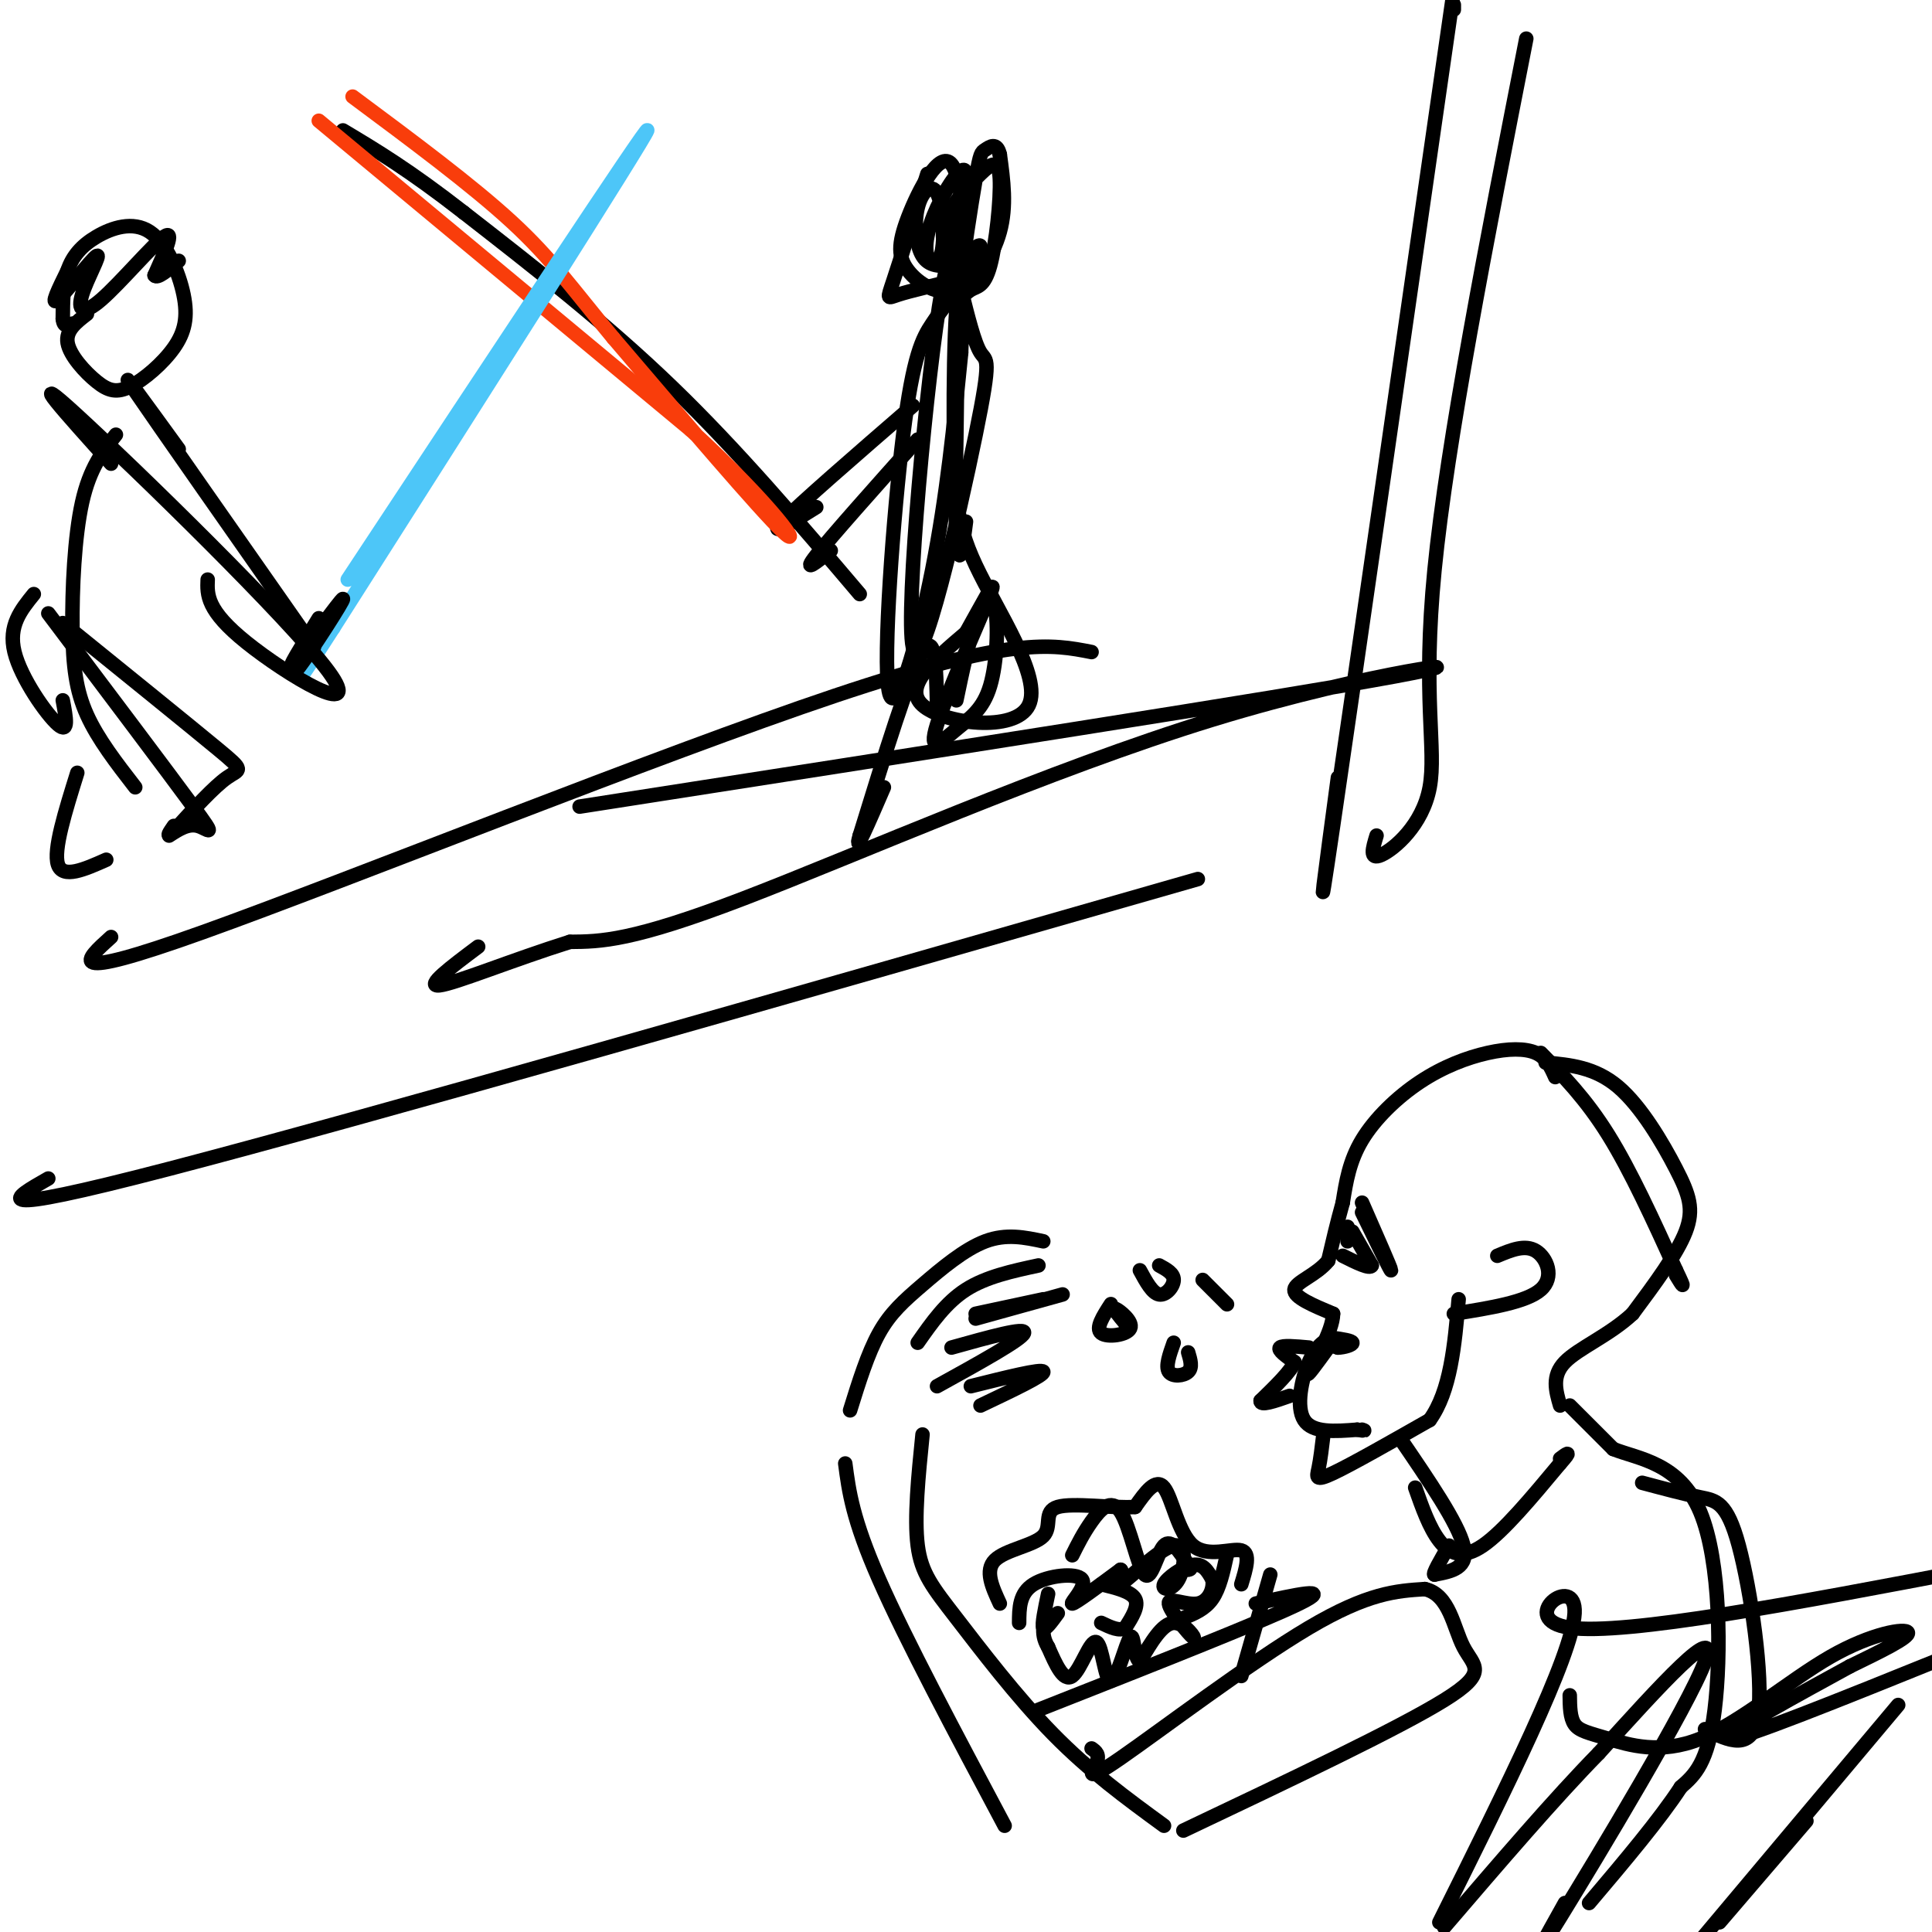 <svg viewBox='0 0 400 400' version='1.1' xmlns='http://www.w3.org/2000/svg' xmlns:xlink='http://www.w3.org/1999/xlink'><g fill='none' stroke='rgb(0,0,0)' stroke-width='3' stroke-linecap='round' stroke-linejoin='round'><path d='M322,223c-0.893,-2.006 -1.786,-4.013 -4,-5c-2.214,-0.987 -5.748,-0.955 -10,0c-4.252,0.955 -9.222,2.834 -14,6c-4.778,3.166 -9.365,7.619 -12,12c-2.635,4.381 -3.317,8.691 -4,13'/><path d='M278,249c-1.167,4.167 -2.083,8.083 -3,12'/><path d='M275,261c-2.378,2.978 -6.822,4.422 -7,6c-0.178,1.578 3.911,3.289 8,5'/><path d='M276,272c-0.044,3.667 -4.156,10.333 -5,12c-0.844,1.667 1.578,-1.667 4,-5'/><path d='M282,249c3.000,6.833 6.000,13.667 6,14c0.000,0.333 -3.000,-5.833 -6,-12'/><path d='M280,255c0.000,0.000 4.000,7.000 4,7'/><path d='M284,262c-0.333,0.833 -3.167,-0.583 -6,-2'/><path d='M279,254c0.000,0.000 0.000,3.000 0,3'/><path d='M274,278c0.000,0.000 3.000,1.000 3,1'/><path d='M277,279c1.311,-0.022 3.089,-0.578 3,-1c-0.089,-0.422 -2.044,-0.711 -4,-1'/><path d='M276,277c-1.560,0.286 -3.458,1.500 -5,5c-1.542,3.500 -2.726,9.286 -1,12c1.726,2.714 6.363,2.357 11,2'/><path d='M281,296c2.000,0.333 1.500,0.167 1,0'/><path d='M274,297c-0.311,2.600 -0.622,5.200 -1,7c-0.378,1.800 -0.822,2.800 3,1c3.822,-1.800 11.911,-6.400 20,-11'/><path d='M296,294c4.333,-6.000 5.167,-15.500 6,-25'/><path d='M301,272c7.533,-1.200 15.067,-2.400 18,-5c2.933,-2.600 1.267,-6.600 -1,-8c-2.267,-1.400 -5.133,-0.200 -8,1'/><path d='M176,292c1.833,-5.899 3.667,-11.798 6,-16c2.333,-4.202 5.167,-6.708 9,-10c3.833,-3.292 8.667,-7.369 13,-9c4.333,-1.631 8.167,-0.815 12,0'/><path d='M190,278c2.917,-4.167 5.833,-8.333 10,-11c4.167,-2.667 9.583,-3.833 15,-5'/><path d='M197,279c7.750,-2.167 15.500,-4.333 15,-3c-0.500,1.333 -9.250,6.167 -18,11'/><path d='M201,287c7.333,-1.833 14.667,-3.667 15,-3c0.333,0.667 -6.333,3.833 -13,7'/><path d='M202,273c0.000,0.000 18.000,-5.000 18,-5'/><path d='M202,272c0.000,0.000 14.000,-3.000 14,-3'/><path d='M191,297c-0.869,8.625 -1.738,17.250 -1,23c0.738,5.750 3.083,8.625 8,15c4.917,6.375 12.405,16.250 20,24c7.595,7.750 15.298,13.375 23,19'/><path d='M175,303c0.750,5.750 1.500,11.500 7,24c5.500,12.500 15.750,31.750 26,51'/><path d='M226,362c0.875,0.625 1.750,1.250 1,3c-0.750,1.750 -3.125,4.625 5,-1c8.125,-5.625 26.750,-19.750 39,-27c12.250,-7.250 18.125,-7.625 24,-8'/><path d='M295,329c5.119,1.143 5.917,8.000 8,12c2.083,4.000 5.452,5.143 -4,11c-9.452,5.857 -31.726,16.429 -54,27'/><path d='M319,218c4.667,4.750 9.333,9.500 14,17c4.667,7.500 9.333,17.750 14,28'/><path d='M347,263c2.333,4.833 1.167,2.917 0,1'/><path d='M320,220c5.107,0.476 10.214,0.952 15,5c4.786,4.048 9.250,11.667 12,17c2.750,5.333 3.786,8.381 2,13c-1.786,4.619 -6.393,10.810 -11,17'/><path d='M338,272c-4.778,4.467 -11.222,7.133 -14,10c-2.778,2.867 -1.889,5.933 -1,9'/><path d='M293,308c1.467,4.156 2.933,8.311 5,11c2.067,2.689 4.733,3.911 9,1c4.267,-2.911 10.133,-9.956 16,-17'/><path d='M323,303c2.667,-3.000 1.333,-2.000 0,-1'/><path d='M325,291c0.000,0.000 9.000,9.000 9,9'/><path d='M334,300c5.202,2.083 13.708,2.792 18,13c4.292,10.208 4.369,29.917 3,41c-1.369,11.083 -4.185,13.542 -7,16'/><path d='M348,370c-4.333,6.667 -11.667,15.333 -19,24'/><path d='M340,307c4.351,1.161 8.702,2.321 12,3c3.298,0.679 5.542,0.875 8,10c2.458,9.125 5.131,27.179 4,35c-1.131,7.821 -6.065,5.411 -11,3'/><path d='M211,336c0.018,-3.077 0.036,-6.155 3,-8c2.964,-1.845 8.875,-2.458 10,-1c1.125,1.458 -2.536,4.988 -2,5c0.536,0.012 5.268,-3.494 10,-7'/><path d='M232,325c0.915,0.186 -1.799,4.152 0,3c1.799,-1.152 8.109,-7.422 11,-8c2.891,-0.578 2.363,4.536 1,7c-1.363,2.464 -3.559,2.279 -3,1c0.559,-1.279 3.874,-3.651 6,-4c2.126,-0.349 3.063,1.326 4,3'/><path d='M251,327c0.396,1.730 -0.615,4.555 -3,5c-2.385,0.445 -6.144,-1.489 -6,0c0.144,1.489 4.193,6.401 5,7c0.807,0.599 -1.626,-3.115 -4,-3c-2.374,0.115 -4.687,4.057 -7,8'/><path d='M236,344c-1.325,-0.606 -1.137,-6.121 -2,-5c-0.863,1.121 -2.778,8.878 -4,9c-1.222,0.122 -1.752,-7.390 -3,-8c-1.248,-0.610 -3.214,5.683 -5,7c-1.786,1.317 -3.393,-2.341 -5,-6'/><path d='M217,341c-1.000,-1.667 -1.000,-2.833 -1,-4'/><path d='M228,328c3.083,0.750 6.167,1.500 7,3c0.833,1.500 -0.583,3.750 -2,6'/><path d='M233,337c-1.167,0.833 -3.083,-0.083 -5,-1'/><path d='M217,330c-0.667,3.167 -1.333,6.333 -1,7c0.333,0.667 1.667,-1.167 3,-3'/><path d='M222,322c1.139,-2.284 2.278,-4.568 4,-7c1.722,-2.432 4.029,-5.013 6,-2c1.971,3.013 3.608,11.619 5,13c1.392,1.381 2.541,-4.463 4,-6c1.459,-1.537 3.230,1.231 5,4'/><path d='M246,324c0.833,0.833 0.417,0.917 0,1'/><path d='M254,322c-0.750,3.417 -1.500,6.833 -3,9c-1.500,2.167 -3.750,3.083 -6,4'/><path d='M215,354c23.250,-9.167 46.500,-18.333 54,-22c7.500,-3.667 -0.750,-1.833 -9,0'/><path d='M263,326c0.000,0.000 -6.000,21.000 -6,21'/><path d='M257,328c0.988,-3.226 1.976,-6.452 0,-7c-1.976,-0.548 -6.917,1.583 -10,-1c-3.083,-2.583 -4.310,-9.881 -6,-12c-1.690,-2.119 -3.845,0.940 -6,4'/><path d='M235,312c-4.533,0.306 -12.864,-0.928 -16,0c-3.136,0.928 -1.075,4.019 -3,6c-1.925,1.981 -7.836,2.852 -10,5c-2.164,2.148 -0.582,5.574 1,9'/><path d='M324,394c-4.244,7.578 -8.489,15.156 -1,3c7.489,-12.156 26.711,-44.044 30,-53c3.289,-8.956 -9.356,5.022 -22,19'/><path d='M331,363c-9.000,9.167 -20.500,22.583 -32,36'/><path d='M298,398c13.778,-27.622 27.556,-55.244 28,-64c0.444,-8.756 -12.444,1.356 -1,3c11.444,1.644 47.222,-5.178 83,-12'/><path d='M393,353c0.000,0.000 -42.000,50.000 -42,50'/><path d='M356,398c0.000,0.000 18.000,-21.000 18,-21'/><path d='M325,351c0.026,2.321 0.053,4.641 1,6c0.947,1.359 2.815,1.756 7,3c4.185,1.244 10.689,3.333 19,0c8.311,-3.333 18.430,-12.090 27,-17c8.570,-4.910 15.591,-5.974 16,-5c0.409,0.974 -5.796,3.987 -12,7'/><path d='M383,345c-9.422,5.178 -26.978,14.622 -25,15c1.978,0.378 23.489,-8.311 45,-17'/><path d='M290,298c5.917,8.667 11.833,17.333 13,22c1.167,4.667 -2.417,5.333 -6,6'/><path d='M297,326c-0.500,0.000 1.250,-3.000 3,-6'/><path d='M271,279c-2.750,-0.250 -5.500,-0.500 -6,0c-0.500,0.500 1.250,1.750 3,3'/><path d='M268,282c-0.667,1.833 -3.833,4.917 -7,8'/><path d='M261,290c-0.167,1.167 2.917,0.083 6,-1'/><path d='M230,270c-1.625,2.512 -3.250,5.024 -2,6c1.250,0.976 5.375,0.417 6,-1c0.625,-1.417 -2.250,-3.690 -3,-4c-0.750,-0.310 0.625,1.345 2,3'/><path d='M243,278c-0.867,2.444 -1.733,4.889 -1,6c0.733,1.111 3.067,0.889 4,0c0.933,-0.889 0.467,-2.444 0,-4'/><path d='M249,265c2.333,2.333 4.667,4.667 5,5c0.333,0.333 -1.333,-1.333 -3,-3'/><path d='M236,263c1.289,2.378 2.578,4.756 4,5c1.422,0.244 2.978,-1.644 3,-3c0.022,-1.356 -1.489,-2.178 -3,-3'/><path d='M10,244c-7.333,4.167 -14.667,8.333 25,-2c39.667,-10.333 126.333,-35.167 213,-60'/><path d='M277,161c-2.500,18.583 -5.000,37.167 -1,10c4.000,-27.167 14.500,-100.083 25,-173'/><path d='M301,1c0.000,0.000 0.000,1.000 0,1'/><path d='M192,36c-2.800,8.889 -5.600,17.778 -7,22c-1.400,4.222 -1.400,3.778 1,3c2.400,-0.778 7.200,-1.889 12,-3'/><path d='M198,58c2.143,-6.416 1.500,-20.957 -1,-24c-2.500,-3.043 -6.858,5.411 -9,11c-2.142,5.589 -2.069,8.312 0,11c2.069,2.688 6.134,5.339 10,4c3.866,-1.339 7.533,-6.668 9,-12c1.467,-5.332 0.733,-10.666 0,-16'/><path d='M207,32c-0.612,-2.734 -2.141,-1.567 -3,-1c-0.859,0.567 -1.047,0.536 -2,6c-0.953,5.464 -2.670,16.424 -3,21c-0.330,4.576 0.726,2.766 2,2c1.274,-0.766 2.764,-0.490 4,-5c1.236,-4.510 2.218,-13.807 2,-18c-0.218,-4.193 -1.636,-3.283 -4,-1c-2.364,2.283 -5.676,5.938 -7,9c-1.324,3.062 -0.662,5.531 0,8'/><path d='M196,53c1.225,-2.885 4.286,-14.097 4,-17c-0.286,-2.903 -3.920,2.503 -6,7c-2.080,4.497 -2.607,8.084 -2,10c0.607,1.916 2.348,2.160 3,-1c0.652,-3.160 0.216,-9.723 -1,-12c-1.216,-2.277 -3.212,-0.267 -4,3c-0.788,3.267 -0.368,7.791 1,10c1.368,2.209 3.684,2.105 6,2'/><path d='M197,55c2.489,-1.156 5.711,-5.044 6,-4c0.289,1.044 -2.356,7.022 -5,13'/><path d='M198,64c-0.867,12.333 -0.533,36.667 0,46c0.533,9.333 1.267,3.667 2,-2'/><path d='M199,59c-2.010,2.510 -4.019,5.021 -6,8c-1.981,2.979 -3.933,6.427 -6,23c-2.067,16.573 -4.249,46.270 -3,53c1.249,6.730 5.928,-9.506 9,-25c3.072,-15.494 4.536,-30.247 6,-45'/><path d='M199,73c0.590,-15.050 -0.936,-30.174 -4,-13c-3.064,17.174 -7.667,66.644 -6,74c1.667,7.356 9.603,-27.404 13,-44c3.397,-16.596 2.256,-15.027 1,-17c-1.256,-1.973 -2.628,-7.486 -4,-13'/><path d='M199,60c-0.808,3.891 -0.827,20.117 -1,31c-0.173,10.883 -0.500,16.422 4,26c4.500,9.578 13.827,23.194 11,29c-2.827,5.806 -17.808,3.802 -22,0c-4.192,-3.802 2.404,-9.401 9,-15'/><path d='M200,131c3.229,-5.734 6.802,-12.570 5,-8c-1.802,4.570 -8.978,20.545 -11,27c-2.022,6.455 1.110,3.390 4,1c2.890,-2.390 5.537,-4.105 7,-9c1.463,-4.895 1.740,-12.972 1,-16c-0.740,-3.028 -2.497,-1.008 -4,3c-1.503,4.008 -2.751,10.004 -4,16'/><path d='M194,146c-0.167,-7.750 -0.333,-15.500 -3,-11c-2.667,4.500 -7.833,21.250 -13,38'/><path d='M178,173c-1.333,4.667 1.833,-2.667 5,-10'/><path d='M189,84c-11.833,10.250 -23.667,20.500 -27,24c-3.333,3.500 1.833,0.250 7,-3'/><path d='M190,91c-9.000,10.083 -18.000,20.167 -21,24c-3.000,3.833 0.000,1.417 3,-1'/><path d='M178,123c-12.667,-14.917 -25.333,-29.833 -39,-43c-13.667,-13.167 -28.333,-24.583 -43,-36'/><path d='M96,44c-11.333,-8.833 -18.167,-12.917 -25,-17'/></g>
<g fill='none' stroke='rgb(249,61,11)' stroke-width='3' stroke-linecap='round' stroke-linejoin='round'><path d='M66,25c0.000,0.000 77.000,64.000 77,64'/><path d='M143,89c17.756,16.400 23.644,25.400 19,21c-4.644,-4.400 -19.822,-22.200 -35,-40'/><path d='M127,70c-8.644,-10.400 -12.756,-16.400 -21,-24c-8.244,-7.600 -20.622,-16.800 -33,-26'/></g>
<g fill='none' stroke='rgb(77,198,248)' stroke-width='3' stroke-linecap='round' stroke-linejoin='round'><path d='M72,120c31.250,-47.333 62.500,-94.667 62,-93c-0.500,1.667 -32.750,52.333 -65,103'/><path d='M69,130c-11.000,17.167 -6.000,8.583 -1,0'/></g>
<g fill='none' stroke='rgb(0,0,0)' stroke-width='3' stroke-linecap='round' stroke-linejoin='round'><path d='M43,120c-0.131,3.179 -0.262,6.357 8,13c8.262,6.643 24.917,16.750 17,6c-7.917,-10.750 -40.405,-42.357 -52,-53c-11.595,-10.643 -2.298,-0.321 7,10'/><path d='M65,134c-16.167,-23.083 -32.333,-46.167 -37,-53c-4.667,-6.833 2.167,2.583 9,12'/><path d='M66,128c-3.524,5.726 -7.048,11.452 -5,9c2.048,-2.452 9.667,-13.083 10,-13c0.333,0.083 -6.619,10.881 -9,14c-2.381,3.119 -0.190,-1.440 2,-6'/><path d='M18,65c-2.224,1.709 -4.448,3.418 -4,6c0.448,2.582 3.567,6.038 6,8c2.433,1.962 4.179,2.431 7,1c2.821,-1.431 6.717,-4.761 9,-8c2.283,-3.239 2.951,-6.387 2,-11c-0.951,-4.613 -3.523,-10.690 -7,-13c-3.477,-2.310 -7.859,-0.853 -11,1c-3.141,1.853 -5.040,4.101 -6,7c-0.960,2.899 -0.980,6.450 -1,10'/><path d='M13,66c0.167,1.833 1.083,1.417 2,1'/><path d='M14,56c-1.846,3.759 -3.692,7.517 -2,6c1.692,-1.517 6.923,-8.310 8,-9c1.077,-0.690 -2.000,4.722 -3,8c-1.000,3.278 0.077,4.421 4,1c3.923,-3.421 10.692,-11.406 13,-13c2.308,-1.594 0.154,3.203 -2,8'/><path d='M32,57c0.500,0.833 2.750,-1.083 5,-3'/><path d='M24,90c-2.702,3.423 -5.405,6.845 -7,14c-1.595,7.155 -2.083,18.042 -2,26c0.083,7.958 0.738,12.988 3,18c2.262,5.012 6.131,10.006 10,15'/><path d='M7,123c-2.667,3.289 -5.333,6.578 -4,12c1.333,5.422 6.667,12.978 9,15c2.333,2.022 1.667,-1.489 1,-5'/><path d='M13,129c13.044,10.556 26.089,21.111 32,26c5.911,4.889 4.689,4.111 2,6c-2.689,1.889 -6.844,6.444 -11,11'/><path d='M36,172c-1.833,1.667 -0.917,0.333 0,-1'/><path d='M10,127c12.422,16.489 24.844,32.978 30,40c5.156,7.022 3.044,4.578 1,4c-2.044,-0.578 -4.022,0.711 -6,2'/><path d='M16,160c-2.500,8.000 -5.000,16.000 -4,19c1.000,3.000 5.500,1.000 10,-1'/><path d='M23,194c-5.356,4.822 -10.711,9.644 19,-1c29.711,-10.644 94.489,-36.756 131,-49c36.511,-12.244 44.756,-10.622 53,-9'/><path d='M120,167c73.048,-11.381 146.095,-22.762 169,-27c22.905,-4.238 -4.333,-1.333 -38,9c-33.667,10.333 -73.762,28.095 -97,37c-23.238,8.905 -29.619,8.952 -36,9'/><path d='M118,195c-11.956,3.756 -23.844,8.644 -27,9c-3.156,0.356 2.422,-3.822 8,-8'/><path d='M316,8c-8.208,41.839 -16.417,83.679 -19,110c-2.583,26.321 0.458,37.125 -1,45c-1.458,7.875 -7.417,12.821 -10,14c-2.583,1.179 -1.792,-1.411 -1,-4'/></g>
</svg>